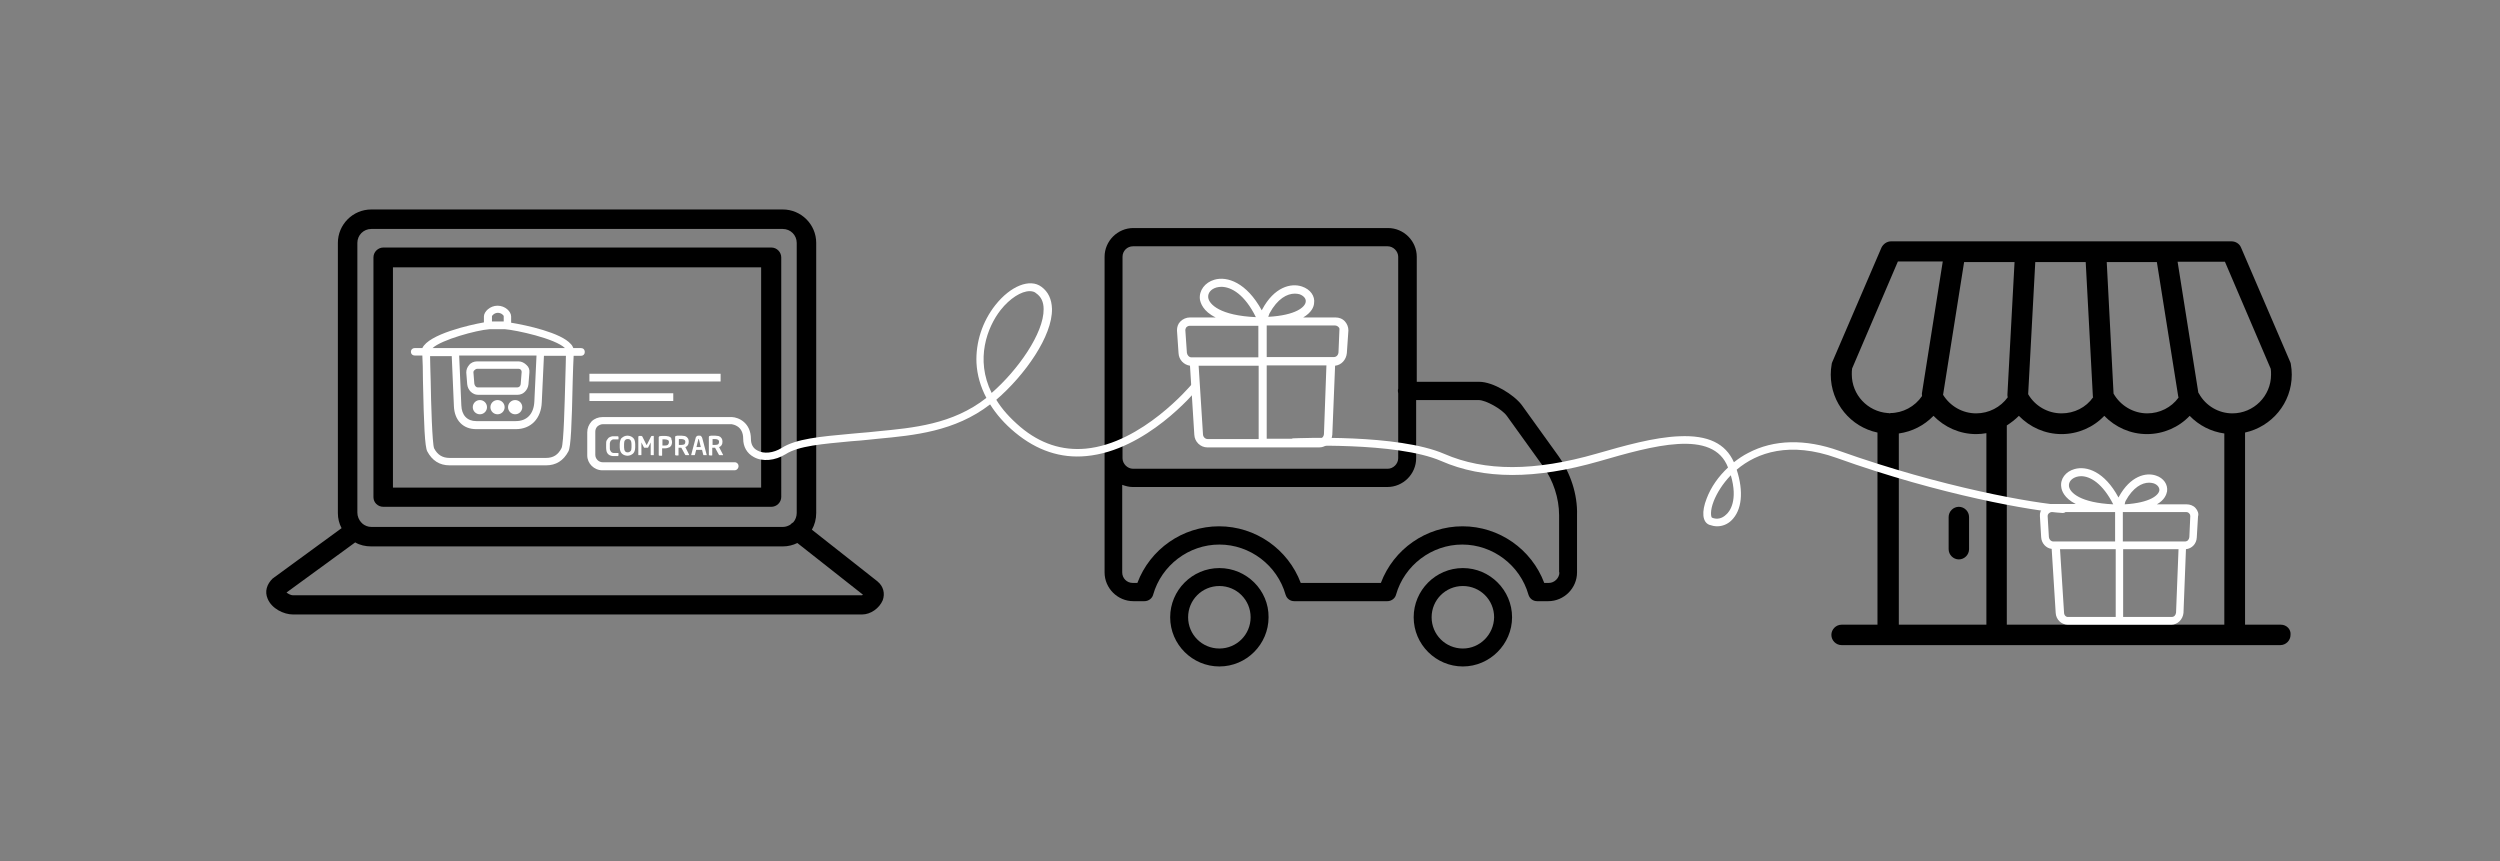 <?xml version="1.0" encoding="utf-8"?>
<!-- Generator: Adobe Illustrator 19.0.0, SVG Export Plug-In . SVG Version: 6.00 Build 0)  -->
<svg version="1.1" id="Layer_15" xmlns="http://www.w3.org/2000/svg" xmlns:xlink="http://www.w3.org/1999/xlink" x="0px" y="0px"
	 viewBox="0 0 808 278.4" style="enable-background:new 0 0 808 278.4;" xml:space="preserve">
<rect x="0" y="0" width="808" height="278.4" fill="#808080" stroke="none"/>
<style type="text/css">
	.st0{fill:#FFFFFF;}
	.st1{fill-rule:evenodd;clip-rule:evenodd;fill:#FFFFFF;}
</style>
<g>
	<path d="M737.2,201.9h-11.6v-62.1c8.6-1.9,15.1-9.5,15.1-18.7c0-1.1-0.1-2.3-0.3-3.4c0-0.2-0.1-0.5-0.2-0.7l-15.9-37
		c-0.5-1.2-1.7-2-3.1-2h-110c-1.3,0-2.5,0.8-3.1,2l-15.9,37c-0.1,0.2-0.2,0.5-0.2,0.7c-0.2,1.1-0.3,2.2-0.3,3.4
		c0,9.2,6.5,16.9,15.1,18.7v62.1h-11.6c-1.8,0-3.3,1.5-3.3,3.3c0,1.8,1.5,3.3,3.3,3.3h141.8c1.8,0,3.3-1.5,3.3-3.3
		C740.5,203.4,739,201.9,737.2,201.9z M697.1,84.7l6.9,43.4c0,0.1,0.1,0.2,0.1,0.4c-2.3,3.2-6.1,5.1-10.1,5.1
		c-4.5,0-8.7-2.5-10.9-6.4c0,0,0,0,0,0l-2.2-42.5H697.1z M657.8,84.7h16.3l2.3,43.1c0,0.2,0,0.4,0.1,0.6c-2.3,3.3-6.1,5.2-10.2,5.2
		c-4.5,0-8.6-2.4-10.8-6.2L657.8,84.7z M610.9,133.6c-0.2,0-0.4-0.1-0.6-0.1c-0.1,0-0.1,0-0.2,0c-6.5-0.5-11.6-5.9-11.6-12.5
		c0-0.6,0-1.3,0.1-1.9l14.8-34.6h14.5l-6.7,42.4c-0.1,0.4,0,0.7,0,1.1c-2.3,3.4-6.2,5.5-10.3,5.5C611,133.6,610.9,133.6,610.9,133.6
		z M642,201.9h-28.3v-61.8c4.3-0.6,8.2-2.6,11.2-5.7c3.6,3.7,8.5,5.9,13.8,5.9c1.1,0,2.2-0.1,3.3-0.3V201.9z M638.7,133.6
		c-4.4,0-8.4-2.3-10.7-6l6.8-42.9h16.3l-2.3,42.8c0,0.3,0,0.6,0.1,0.9C646.6,131.6,642.8,133.6,638.7,133.6z M719,201.9h-70.4v-64.4
		c1.4-0.9,2.7-1.9,3.9-3.1c3.6,3.7,8.5,5.9,13.8,5.9s10.3-2.2,13.8-5.9c3.6,3.7,8.5,5.9,13.8,5.9c5.3,0,10.3-2.2,13.8-5.9
		c3,3.1,6.9,5.1,11.2,5.7V201.9z M710.7,127.2c-0.1-0.1-0.1-0.2-0.2-0.3l-6.7-42.3h15.3l14.8,34.6c0.1,0.6,0.1,1.2,0.1,1.9
		c0,6.9-5.6,12.5-12.5,12.5C717.1,133.6,712.9,131.2,710.7,127.2z"/>
	<path d="M633.1,163.8c-1.8,0-3.3,1.5-3.3,3.3v10.4c0,1.8,1.5,3.3,3.3,3.3c1.8,0,3.3-1.5,3.3-3.3v-10.4
		C636.4,165.3,634.9,163.8,633.1,163.8z"/>
</g>
<g>
	<path d="M503.7,147.4L491.9,131c-2.5-3.4-9.3-7.6-13.8-7.6c0,0-0.1,0-0.1,0l-20.1,0V83c0-5.1-4.2-9.3-9.3-9.3h-82.3
		c-5.1,0-9.3,4.2-9.3,9.3v65.1c0,0.2,0,0.3,0,0.5c0,0.1,0,0.2,0,0.2V185c0,5.1,4.2,9.3,9.3,9.3h3.6c1.3,0,2.5-0.9,2.8-2.1
		c2.7-9.5,11.5-16.2,21.4-16.2c9.9,0,18.7,6.7,21.4,16.2c0.4,1.3,1.5,2.1,2.8,2.1h30.1c1.3,0,2.5-0.9,2.8-2.1
		c2.7-9.5,11.5-16.2,21.4-16.2c9.9,0,18.7,6.7,21.4,16.2c0.4,1.3,1.5,2.1,2.8,2.1h3.6c5.1,0,9.3-4.2,9.3-9.3v-18.5
		C509.9,159.8,507.6,152.9,503.7,147.4z M362.8,83c0-1.9,1.5-3.4,3.4-3.4h82.3c1.8,0,3.4,1.6,3.4,3.4v42.6c-0.1,0.3-0.1,0.5-0.1,0.8
		c0,0.3,0.1,0.5,0.1,0.8v20.9c0,1.8-1.6,3.4-3.4,3.4h-82.3c-1.8,0-3.4-1.6-3.4-3.4V83z M504,185c0,1.8-1.6,3.4-3.4,3.4h-1.5
		c-4.1-10.9-14.6-18.3-26.4-18.3c-11.8,0-22.3,7.4-26.4,18.3h-25.9c-4.1-10.9-14.6-18.3-26.4-18.3s-22.3,7.4-26.4,18.3h-1.5
		c-1.9,0-3.4-1.5-3.4-3.4v-28.3c1.1,0.4,2.2,0.7,3.4,0.7h82.3c5.1,0,9.3-4.2,9.3-9.3v-18.8l20.2,0c0,0,0,0,0,0
		c2.3,0,7.5,2.9,9.1,5.1l11.8,16.4c3.2,4.5,5.1,10.2,5.1,15.7V185z"/>
	<path d="M472.8,183.6c-8.8,0-15.9,7.2-15.9,15.9c0,8.8,7.2,15.9,15.9,15.9s15.9-7.2,15.9-15.9C488.7,190.8,481.6,183.6,472.8,183.6
		z M472.8,209.6c-5.6,0-10.1-4.5-10.1-10.1c0-5.6,4.5-10.1,10.1-10.1s10.1,4.5,10.1,10.1C482.8,205.1,478.3,209.6,472.8,209.6z"/>
	<path d="M394.1,183.6c-8.8,0-15.9,7.2-15.9,15.9c0,8.8,7.2,15.9,15.9,15.9c8.8,0,15.9-7.2,15.9-15.9
		C410.1,190.8,402.9,183.6,394.1,183.6z M394.1,209.6c-5.6,0-10.1-4.5-10.1-10.1c0-5.6,4.5-10.1,10.1-10.1s10.1,4.5,10.1,10.1
		C404.2,205.1,399.7,209.6,394.1,209.6z"/>
</g>
<g>
	<path d="M283.7,188c0,0-0.1-0.1-0.1-0.1l-21.2-16.7c0.9-1.6,1.4-3.4,1.4-5.4V78.5c0-6-4.9-10.8-10.8-10.8H120
		c-6,0-10.8,4.9-10.8,10.8v87.3c0,1.8,0.4,3.4,1.2,4.9l-21.9,16c-0.1,0.1-0.2,0.2-0.3,0.2c-2,1.9-2.7,4.3-1.7,6.6
		c1.3,3.2,5.2,5.1,8.2,5.1h183.8c0,0,0,0,0,0c0,0,0.1,0,0.1,0c2.8,0,5.6-2,6.7-4.6C286.1,191.8,285.5,189.5,283.7,188z M115.5,78.5
		c0-2.5,2-4.5,4.5-4.5h133c2.5,0,4.5,2,4.5,4.5v87.3c0,1.1-0.4,2.2-1.1,3c-0.4,0.2-0.7,0.5-1,0.8c0,0,0,0,0,0
		c-0.7,0.4-1.5,0.7-2.3,0.7H120c-1.1,0-2-0.4-2.8-1c-0.1-0.2-0.3-0.3-0.5-0.5c-0.7-0.8-1.2-1.9-1.2-3.1V78.5z M92.6,191.5l22.2-16.2
		c1.5,0.9,3.3,1.3,5.2,1.3h133c1.7,0,3.3-0.4,4.7-1.1l21.2,16.7c-0.1,0.1-0.3,0.2-0.3,0.2c0,0,0,0,0,0c0,0,0,0-0.1,0H94.7
		C94,192.4,93.1,191.9,92.6,191.5z"/>
	<path d="M123.9,163.8h125.4c1.7,0,3.2-1.4,3.2-3.2V83.2c0-1.7-1.4-3.2-3.2-3.2H123.9c-1.7,0-3.2,1.4-3.2,3.2v77.5
		C120.7,162.4,122.1,163.8,123.9,163.8z M127,86.4h119v71.2H127V86.4z"/>
</g>
<g>
	<g>
		<path class="st0" d="M237.4,152h-42.7c-2.7,0-4.9-2.2-4.9-4.8c0-2,0-4.7,0-7.5c0-1.3,0.5-2.5,1.4-3.5c0.9-0.9,2.2-1.4,3.5-1.4
			h41.8c0,0,0.1,0,0.1,0c2.1,0.1,6.1,1.8,6.1,7.1c0,1.7,0.7,3,2.1,3.7c2.1,1.2,5.2,0.8,7.8-0.8c4.7-3,12.5-3.7,22.4-4.6
			c1.8-0.2,3.7-0.3,5.7-0.5c1-0.1,1.9-0.2,2.9-0.3c11.4-1.1,24.3-2.2,35.2-10.8c-1.9-3.6-3-7.4-3.2-11.3c-0.3-6.6,1.9-13.4,6.1-18.7
			c4.9-6.2,11.2-8.7,14.9-5.9c2.2,1.6,3.3,4,3.4,7.1c0.2,8.8-8.8,21.5-18,29.4c1.8,3,4.4,5.9,7.8,8.8c6.4,5.4,13.5,7.7,21.1,7
			c18.3-1.7,34-20.5,34.1-20.6c0.4-0.5,1.2-0.6,1.7-0.2c0.5,0.4,0.6,1.2,0.2,1.7c-0.7,0.8-16.4,19.7-35.8,21.5
			c-8.3,0.8-16-1.8-23-7.6c-3.4-2.8-6.1-5.9-8.1-9.1c-11.4,8.8-24.6,10-36.2,11.1c-1,0.1-1.9,0.2-2.9,0.3c-2,0.2-3.9,0.4-5.7,0.5
			c-9.5,0.9-17.1,1.5-21.3,4.2c-3.4,2.1-7.5,2.5-10.3,0.9c-2.2-1.2-3.4-3.3-3.4-5.9c0-4.2-3.3-4.6-3.7-4.7h-41.7
			c-0.6,0-1.2,0.3-1.7,0.7c-0.5,0.5-0.7,1.1-0.7,1.7c0,2.8,0,5.5,0,7.5c0,1.3,1.1,2.4,2.4,2.4h42.7c0.7,0,1.2,0.6,1.2,1.2
			C238.7,151.4,238.1,152,237.4,152z M332.8,94.1c-2.7,0-6.4,2.3-9.4,6.1c-4.3,5.5-8.3,15.9-2.9,26.8c8.4-7.3,16.9-19.3,16.8-27.1
			c0-2.3-0.8-4-2.4-5.1C334.4,94.3,333.6,94.1,332.8,94.1z"/>
	</g>
	<g>
		<path class="st0" d="M555,170.1c-0.9,0-1.7-0.2-2.6-0.5c-2.2-0.9-2.5-4.2-0.8-8.5c1.4-3.7,3.8-7.1,6.9-10c-4.8-12.6-24.4-7-41.7-2
			c-20.6,5.9-37.3,5.9-51-0.1c-14.5-6.3-47.3-4.8-47.6-4.8c-0.7,0-1.3-0.5-1.3-1.2c0-0.7,0.5-1.3,1.2-1.3c1.4-0.1,33.7-1.5,48.7,5
			c13.1,5.7,29.2,5.7,49.3-0.1c8.7-2.5,18.5-5.3,26.7-5.6c9.2-0.4,14.9,2.3,17.6,8.4c1.4-1.1,3-2.2,4.6-3c8.3-4.4,18.5-4.6,29.4-0.7
			c33.4,11.9,63.2,17,72.4,17.6c0.7,0,1.2,0.6,1.2,1.3c0,0.7-0.6,1.2-1.3,1.2c-9.3-0.6-39.4-5.7-73.1-17.8
			c-15.1-5.4-25.7-1.8-32.3,3.8c2.3,7.1,1.7,13.1-1.7,16.4C558.4,169.4,556.7,170.1,555,170.1z M559.4,153.6
			c-2.7,2.8-4.5,5.8-5.5,8.3c-1.3,3.3-0.9,5.2-0.6,5.4c1.6,0.7,3.3,0.3,4.6-1C559,165.4,561.8,161.8,559.4,153.6z"/>
	</g>
</g>
<path class="st0" d="M709.6,164.2c-0.7-0.8-1.8-1.2-2.9-1.2h-9.6c2.5-1.4,3.1-3.2,3.3-4.2c0.3-2.2-1.1-4.3-3.6-5.1
	c-3.2-1.1-8.3,0.1-12,6.9c0,0.1-0.1,0.1-0.1,0.2c-4.5-8.4-10.3-10.3-14.2-9.2c-2.9,0.8-4.7,3.2-4.3,5.8c0.1,1.1,0.9,3.6,4.7,5.5
	h-7.7c-1.1,0-2.1,0.5-2.9,1.2c-0.7,0.7-1.1,1.7-1,2.7l0.4,6.8c0.1,2,1.6,3.6,3.4,3.8l1.3,20.7c0.1,2.1,1.8,3.8,3.9,3.8h33.5
	c2,0,3.7-1.7,3.9-3.8l-1.3-0.1l1.3,0.1l0.8-20.6c1.9-0.2,3.4-1.7,3.5-3.8l0.4-6.8C710.7,166,710.3,165,709.6,164.2z M687,161.9
	c2.4-4.4,5.3-5.9,7.6-5.9c0.5,0,1,0.1,1.4,0.2c1.3,0.4,2,1.4,1.9,2.3c-0.2,1.5-2.9,4-11.2,4.5C686.8,162.5,686.9,162,687,161.9z
	 M668.7,157.2c-0.2-1.4,0.8-2.6,2.5-3.1c0.4-0.1,0.9-0.2,1.4-0.2c3,0,7,2.4,10.4,9.1C672.3,162.5,669,159.2,668.7,157.2z M663.6,175
	c-0.7,0-1.3-0.6-1.4-1.4l-0.4-6.8c0-0.4,0.2-0.7,0.3-0.8c0.3-0.3,0.7-0.5,1-0.5h20.1c0.1,0,0.3,0,0.4,0v9.5H663.6z M667.1,198
	l-1.3-20.5h18v21.9h-15.3C667.7,199.5,667.1,198.8,667.1,198z M703.3,198c-0.1,0.8-0.6,1.4-1.4,1.4h-15.7v-21.9h17.9L703.3,198z
	 M707.6,173.6c-0.1,0.8-0.6,1.4-1.4,1.4h-20.1v-9.5h20.5c0.4,0,0.8,0.2,1,0.5c0.2,0.2,0.3,0.4,0.3,0.8L707.6,173.6z"/>
<path class="st0" d="M434.7,103.9c-0.8-0.9-1.9-1.3-3.1-1.3h-10.4c2.7-1.6,3.4-3.4,3.5-4.5c0.4-2.4-1.2-4.6-3.9-5.5
	c-3.5-1.2-9,0.1-12.9,7.5c0,0.1-0.1,0.1-0.1,0.2c-4.9-9-11.2-11.1-15.3-9.9c-3.1,0.9-5,3.5-4.7,6.3c0.2,1.2,1,3.9,5.1,5.9h-8.3
	c-1.2,0-2.3,0.5-3.1,1.3c-0.8,0.8-1.1,1.8-1.1,2.9l0.5,7.3c0.1,2.2,1.7,3.8,3.7,4.1l1.4,22.3c0.1,2.3,2,4.1,4.2,4.1h36.2
	c2.2,0,4-1.8,4.2-4.1l-1.4-0.1l1.4,0.1l0.9-22.3c2-0.2,3.6-1.9,3.8-4.1l0.5-7.3C435.8,105.7,435.4,104.7,434.7,103.9z M410.3,101.3
	c2.6-4.8,5.7-6.4,8.2-6.4c0.6,0,1.1,0.1,1.5,0.2c1.4,0.5,2.2,1.5,2,2.5c-0.2,1.6-3.1,4.3-12.1,4.8
	C410.1,102,410.2,101.4,410.3,101.3z M390.5,96.2c-0.2-1.5,0.9-2.8,2.7-3.3c0.5-0.1,1-0.2,1.5-0.2c3.3,0,7.6,2.5,11.2,9.8
	C394.4,102,390.8,98.4,390.5,96.2z M385.1,115.5c-0.8,0-1.4-0.7-1.5-1.5l-0.5-7.3c0-0.4,0.2-0.7,0.3-0.9c0.3-0.3,0.7-0.5,1.1-0.5
	h21.7c0.2,0,0.3,0,0.5,0v10.2H385.1z M388.8,140.3l-1.4-22.1h19.4v23.7h-16.5C389.5,141.9,388.8,141.2,388.8,140.3z M427.9,140.3
	c-0.1,0.9-0.7,1.5-1.5,1.5h-17v-23.7h19.3L427.9,140.3z M432.6,113.9c-0.1,0.9-0.7,1.5-1.5,1.5h-21.7v-10.2h22.1
	c0.4,0,0.8,0.2,1.1,0.5c0.2,0.2,0.4,0.5,0.3,0.9L432.6,113.9z"/>
<g>
	<path class="st0" d="M187.8,112.5h-2.5c-0.2-0.5-0.4-0.9-0.8-1.3c-3.2-3.7-14.4-6.1-19.3-6.9c0-0.6,0-1.3,0-2
		c0-1.6-1.9-3.5-4.4-3.5c-2.4,0-4.4,1.9-4.4,3.5c0,0.4,0,1.2,0,1.9c-4.6,0.8-17.8,3.8-19.9,8.3H134c-0.7,0-1.2,0.5-1.2,1.2
		c0,0.7,0.5,1.2,1.2,1.2h2.5c0.1,1.7,0.2,4.8,0.2,8.2c0.3,14.3,0.6,21.3,1.4,22.8c1.6,3,4,4.5,7.2,4.5h31.2c3.2,0,5.6-1.5,7.2-4.5
		c0.8-1.4,1.1-8.5,1.4-22.8c0.1-3.3,0.2-6.5,0.3-8.1h2.4c0.7,0,1.2-0.5,1.2-1.2C189,113,188.5,112.5,187.8,112.5z M160.9,101.1
		c1.1,0,1.9,0.8,1.9,1.1c0,0.6,0,1.2,0,1.7H159c0-0.5,0-1.2,0-1.7C159,102,159.8,101.1,160.9,101.1z M158.2,106.4h5
		c3.7,0.3,16.2,3,19.4,6.1h-42.8C142.7,109.8,154,106.7,158.2,106.4z M173.4,114.9l-0.7,14.9c-0.2,4-2.4,6.3-6,6.3h-12.8
		c-2.9,0-4.7-1.9-4.8-5.1l-0.7-16.1H173.4z M182.7,123c-0.2,7.1-0.5,20.3-1.2,21.8c-1.1,2.2-2.7,3.2-5,3.2h-31.2c-2.3,0-3.9-1-5-3.1
		c-0.6-1.5-1-14.7-1.1-21.7c-0.1-3.8-0.2-6.5-0.2-8.1h7l0.7,16.2c0.2,4.6,3,7.4,7.2,7.4h12.8c4.9,0,8.2-3.4,8.4-8.7l0.7-15h7.1
		C182.9,116.5,182.8,119.1,182.7,123z"/>
	<path class="st0" d="M154.5,127.6h12.8c1.8,0,3.3-1.5,3.5-3.4l0.3-3.8c0.1-0.9-0.2-1.8-0.9-2.4c-0.7-0.7-1.6-1.2-2.6-1.2h-13.4
		c-1,0-2,0.4-2.6,1.2c-0.6,0.7-0.9,1.5-0.9,2.4l0.3,3.8C151.2,126.1,152.7,127.6,154.5,127.6z M153.4,119.6c0.2-0.2,0.5-0.4,0.8-0.4
		h13.4c0.3,0,0.6,0.1,0.8,0.4c0.1,0.1,0.2,0.3,0.2,0.6l-0.3,3.8c0,0.6-0.4,1.2-1.1,1.2h-12.8c-0.6,0-1-0.6-1.1-1.2l-0.3-3.8
		C153.1,119.9,153.2,119.7,153.4,119.6z"/>
	<circle class="st0" cx="166.5" cy="131.6" r="2.3"/>
	<circle class="st0" cx="160.8" cy="131.6" r="2.3"/>
	<circle class="st0" cx="155.1" cy="131.6" r="2.3"/>
</g>
<g>
	<g>
		<path class="st1" d="M190.5,120.8v2.5h42.4v-2.5H190.5z M190.5,129.6h27.1v-2.5h-27.1V129.6z"/>
	</g>
</g>
<g>
	<path class="st0" d="M199.7,141c0,0-0.1,0-0.2,0c-0.1,0-0.2,0-0.3,0c-0.1,0-0.2,0-0.4,0c-0.1,0-0.3,0-0.5,0c-0.3,0-0.5,0-0.8,0.1
		c-0.3,0.1-0.5,0.2-0.8,0.4c-0.2,0.2-0.4,0.5-0.6,0.8c-0.2,0.3-0.2,0.8-0.2,1.3v1.2c0,0.5,0.1,0.9,0.2,1.3c0.2,0.3,0.3,0.6,0.6,0.8
		c0.2,0.2,0.5,0.3,0.8,0.4s0.5,0.1,0.8,0.1c0.2,0,0.3,0,0.5,0c0.1,0,0.3,0,0.4,0c0.1,0,0.2,0,0.3,0c0.1,0,0.1,0,0.2,0
		c0.1,0,0.1,0,0.1-0.1c0,0,0.1-0.1,0.1-0.1v-0.6c0-0.1,0-0.1,0-0.1c0,0-0.1-0.1-0.1-0.1h0c-0.1,0-0.2,0-0.3,0s-0.2,0-0.3,0
		c-0.1,0-0.2,0-0.4,0c-0.1,0-0.2,0-0.4,0c-0.2,0-0.3,0-0.5-0.1c-0.1-0.1-0.3-0.1-0.4-0.3c-0.1-0.1-0.2-0.3-0.3-0.5s-0.1-0.4-0.1-0.7
		v-1.2c0-0.3,0-0.5,0.1-0.7c0.1-0.2,0.1-0.4,0.3-0.5c0.1-0.1,0.2-0.2,0.4-0.3c0.1-0.1,0.3-0.1,0.5-0.1c0.1,0,0.2,0,0.4,0
		c0.1,0,0.2,0,0.4,0c0.1,0,0.2,0,0.3,0c0.1,0,0.2,0,0.3,0h0c0.1,0,0.1,0,0.1-0.1c0,0,0-0.1,0-0.1v-0.6c0-0.1,0-0.1-0.1-0.1
		C199.8,141,199.7,141,199.7,141z"/>
	<path class="st0" d="M204.6,141.5c-0.2-0.2-0.5-0.4-0.8-0.5c-0.3-0.1-0.6-0.2-1-0.2s-0.7,0.1-1,0.2c-0.3,0.1-0.5,0.3-0.8,0.5
		s-0.4,0.5-0.5,0.8c-0.1,0.3-0.2,0.7-0.2,1.2v1.1c0,0.5,0.1,0.9,0.2,1.2c0.1,0.3,0.3,0.6,0.5,0.8c0.2,0.2,0.5,0.4,0.8,0.5
		c0.3,0.1,0.6,0.2,1,0.2s0.7-0.1,1-0.2c0.3-0.1,0.5-0.3,0.8-0.5c0.2-0.2,0.4-0.5,0.5-0.8s0.2-0.7,0.2-1.2v-1.1
		c0-0.5-0.1-0.9-0.2-1.2C205,141.9,204.8,141.7,204.6,141.5z M204.1,144.6c0,0.6-0.1,1-0.3,1.2s-0.5,0.4-0.9,0.4s-0.7-0.1-0.9-0.4
		s-0.3-0.7-0.3-1.2v-1.1c0-0.6,0.1-1,0.3-1.2c0.2-0.3,0.5-0.4,0.9-0.4s0.7,0.1,0.9,0.4c0.2,0.3,0.3,0.7,0.3,1.2V144.6z"/>
	<path class="st0" d="M211.4,140.9h-0.7c-0.1,0-0.1,0-0.2,0.1c-0.1,0-0.1,0.1-0.1,0.1l-1.3,2.6c0,0,0,0.1-0.1,0.1s0,0,0,0
		c0,0,0,0,0,0s0,0-0.1-0.1l-1.3-2.6c0-0.1-0.1-0.1-0.1-0.1c-0.1,0-0.1-0.1-0.2-0.1h-0.7c-0.1,0-0.2,0-0.2,0.1
		c-0.1,0.1-0.1,0.1-0.1,0.2v5.8c0,0,0,0.1,0,0.1c0,0,0.1,0,0.1,0h0.8c0,0,0.1,0,0.1-0.1c0,0,0-0.1,0-0.1v-3.9c0-0.1,0-0.1,0-0.1
		c0,0,0,0,0,0.1l0.8,1.6c0,0,0.1,0.1,0.1,0.1c0,0,0.1,0,0.2,0h0.8c0.1,0,0.1,0,0.2,0c0,0,0.1-0.1,0.1-0.1l0.8-1.6c0,0,0-0.1,0-0.1
		c0,0,0,0,0,0.1v3.9c0,0,0,0.1,0,0.1c0,0,0.1,0.1,0.1,0.1h0.8c0,0,0.1,0,0.1,0c0,0,0-0.1,0-0.1v-5.8c0-0.1,0-0.2-0.1-0.2
		C211.6,140.9,211.5,140.9,211.4,140.9z"/>
	<path class="st0" d="M216.6,141.3c-0.2-0.2-0.5-0.3-0.8-0.3c-0.3-0.1-0.6-0.1-0.9-0.1c-0.3,0-0.6,0-0.9,0c-0.3,0-0.5,0-0.8,0.1
		c-0.1,0-0.2,0-0.2,0.1s-0.1,0.1-0.1,0.2v5.8c0,0,0,0.1,0.1,0.1s0.1,0.1,0.1,0.1h0.8c0,0,0.1,0,0.1-0.1s0-0.1,0-0.1v-2.2
		c0.1,0,0.2,0,0.4,0s0.3,0,0.4,0c0.3,0,0.6,0,0.9-0.1s0.5-0.2,0.8-0.3c0.2-0.2,0.4-0.4,0.5-0.6c0.1-0.3,0.2-0.6,0.2-0.9v-0.1
		c0-0.4-0.1-0.7-0.2-0.9C217,141.6,216.9,141.4,216.6,141.3z M216.2,142.9c0,0.3-0.1,0.6-0.3,0.8c-0.2,0.2-0.5,0.3-1,0.3
		c0,0-0.1,0-0.2,0c-0.1,0-0.1,0-0.2,0s-0.1,0-0.2,0c-0.1,0-0.1,0-0.2,0v-2c0,0,0.1,0,0.2,0s0.1,0,0.2,0s0.1,0,0.2,0
		c0.1,0,0.1,0,0.2,0c0.4,0,0.7,0.1,0.9,0.2S216.2,142.4,216.2,142.9L216.2,142.9z"/>
	<path class="st0" d="M221.5,144.5c0.3-0.1,0.6-0.3,0.8-0.6s0.3-0.6,0.3-1.1v-0.1c0-0.4-0.1-0.7-0.2-0.9s-0.3-0.4-0.5-0.6
		c-0.2-0.1-0.5-0.3-0.8-0.3s-0.6-0.1-0.9-0.1c-0.3,0-0.6,0-0.9,0c-0.3,0-0.5,0-0.8,0.1c-0.1,0-0.2,0-0.2,0.1s-0.1,0.1-0.1,0.2v5.8
		c0,0,0,0.1,0.1,0.1s0.1,0.1,0.1,0.1h0.8c0,0,0.1,0,0.1-0.1c0,0,0-0.1,0-0.1v-2.3c0.1,0,0.2,0,0.4,0s0.3,0,0.4,0h0.1l1.2,2.2
		c0,0,0,0.1,0.1,0.1c0,0,0.1,0.1,0.1,0.1h1c0.1,0,0.1,0,0.1-0.1c0,0,0-0.1,0-0.1L221.5,144.5z M221.5,142.8c0,0.4-0.1,0.6-0.3,0.8
		c-0.2,0.1-0.5,0.2-1,0.2c0,0-0.1,0-0.2,0c-0.1,0-0.1,0-0.2,0s-0.1,0-0.2,0c-0.1,0-0.1,0-0.2,0v-1.9c0,0,0.1,0,0.2,0s0.1,0,0.2,0
		s0.1,0,0.2,0c0.1,0,0.1,0,0.2,0c0.4,0,0.7,0.1,0.9,0.2S221.5,142.4,221.5,142.8L221.5,142.8z"/>
	<path class="st0" d="M228.4,147l-1.4-5.3c-0.1-0.2-0.1-0.4-0.2-0.5c-0.1-0.1-0.2-0.2-0.3-0.3c-0.1-0.1-0.2-0.1-0.3-0.1
		c-0.1,0-0.2,0-0.3,0c-0.1,0-0.2,0-0.3,0c-0.1,0-0.2,0.1-0.3,0.1c-0.1,0.1-0.2,0.1-0.3,0.3c-0.1,0.1-0.2,0.3-0.2,0.5l-1.4,5.3
		c0,0,0,0,0,0c0,0,0,0,0,0c0,0,0,0.1,0,0.1c0,0,0.1,0,0.1,0h0.9c0,0,0.1,0,0.1,0c0,0,0-0.1,0.1-0.1l0.4-1.6h1.9l0.4,1.6
		c0,0,0,0.1,0.1,0.1c0,0,0.1,0,0.1,0h0.9c0,0,0.1,0,0.1,0C228.4,147.1,228.4,147.1,228.4,147C228.4,147,228.4,147,228.4,147
		C228.4,147,228.4,147,228.4,147z M225.1,144.5l0.6-2.5c0-0.1,0-0.1,0-0.1c0,0,0,0,0.1,0s0.1,0,0.1,0c0,0,0,0.1,0,0.1l0.6,2.5H225.1
		z"/>
	<path class="st0" d="M233.7,147l-1.3-2.5c0.3-0.1,0.6-0.3,0.8-0.6s0.3-0.6,0.3-1.1v-0.1c0-0.4-0.1-0.7-0.2-0.9s-0.3-0.4-0.5-0.6
		c-0.2-0.1-0.5-0.3-0.8-0.3s-0.6-0.1-0.9-0.1c-0.3,0-0.6,0-0.9,0c-0.3,0-0.5,0-0.8,0.1c-0.1,0-0.2,0-0.2,0.1s-0.1,0.1-0.1,0.2v5.8
		c0,0,0,0.1,0.1,0.1s0.1,0.1,0.1,0.1h0.8c0,0,0.1,0,0.1-0.1c0,0,0-0.1,0-0.1v-2.3c0.1,0,0.2,0,0.4,0s0.3,0,0.4,0h0.1l1.2,2.2
		c0,0,0,0.1,0.1,0.1c0,0,0.1,0.1,0.1,0.1h1C233.7,147.2,233.7,147.1,233.7,147C233.7,147,233.7,147,233.7,147z M232.4,142.8
		c0,0.4-0.1,0.6-0.3,0.8c-0.2,0.1-0.5,0.2-1,0.2c0,0-0.1,0-0.2,0c-0.1,0-0.1,0-0.2,0s-0.1,0-0.2,0c-0.1,0-0.1,0-0.2,0v-1.9
		c0,0,0.1,0,0.2,0s0.1,0,0.2,0s0.1,0,0.2,0c0.1,0,0.1,0,0.2,0c0.4,0,0.7,0.1,0.9,0.2S232.4,142.4,232.4,142.8L232.4,142.8z"/>
</g>
</svg>
